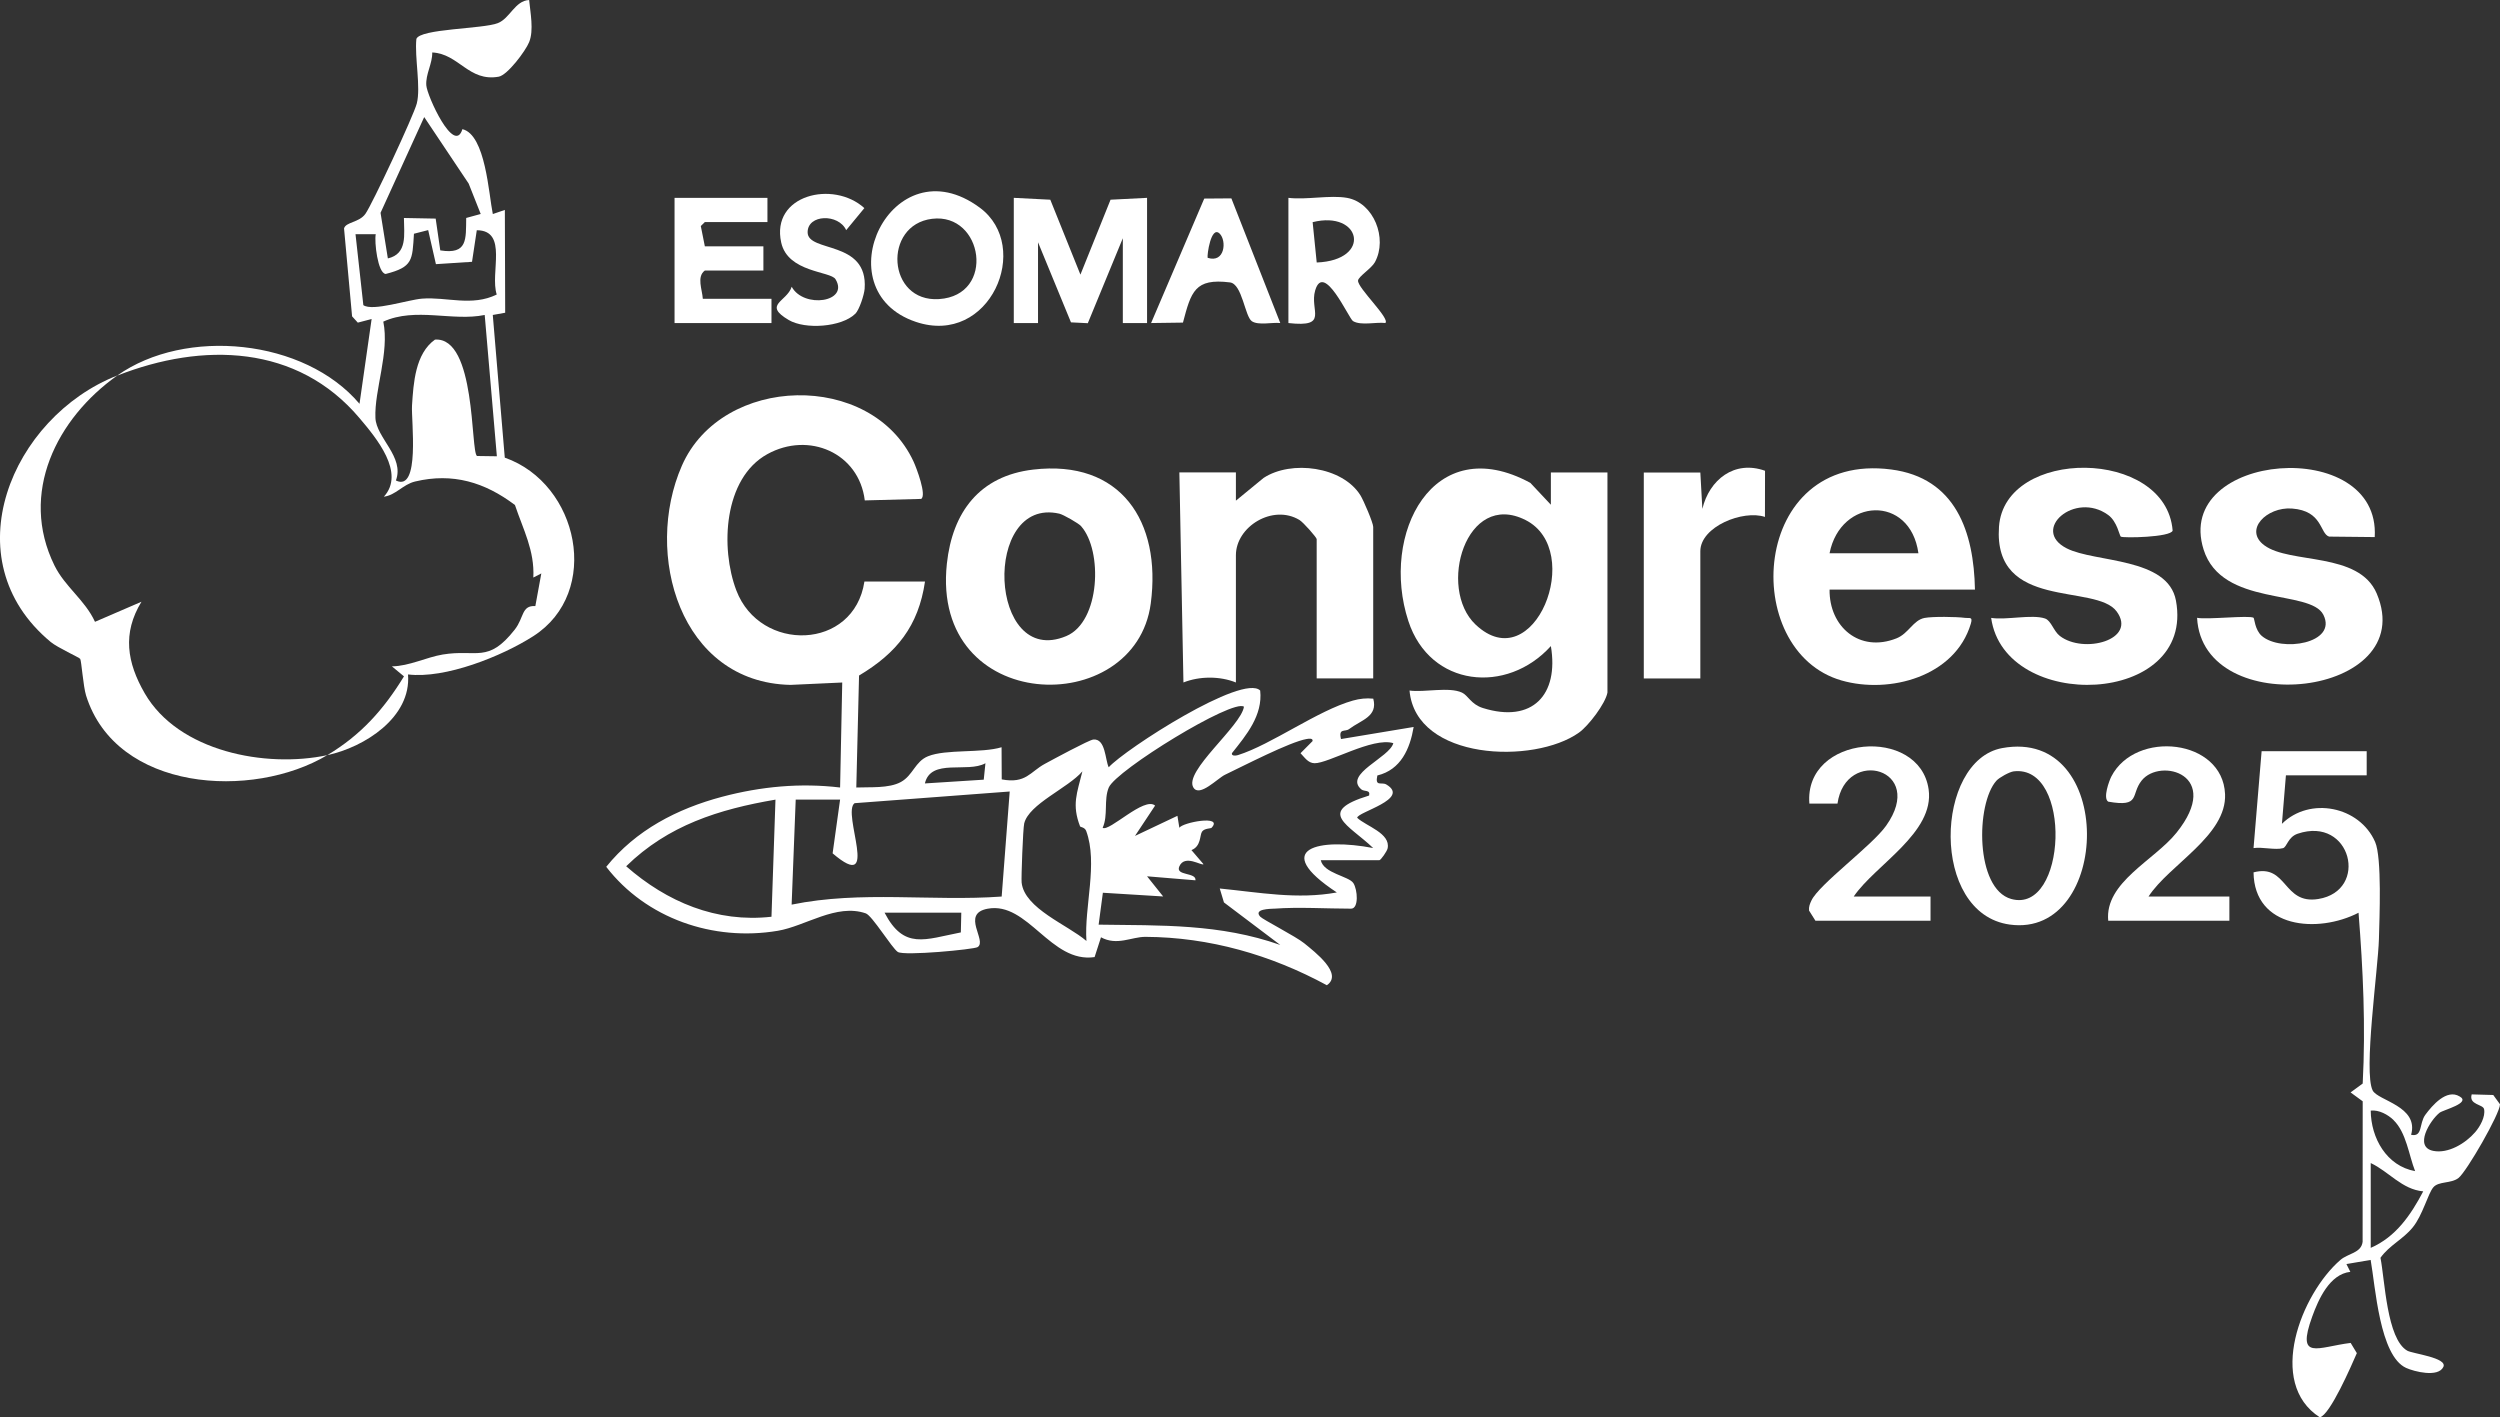 <?xml version="1.0" encoding="UTF-8"?><svg id="Layer_1" xmlns="http://www.w3.org/2000/svg" viewBox="0 0 619.04 350.95"><rect x="0" y="0" width="619.04" height="350.95" fill="#333333" stroke="none"/><defs><style>.cls-1{fill:#fff;}</style></defs><path class="cls-1" d="M315.53,224.99c-.93.07-5.22.03-3.49,1.98.63.71,8.82,4.9,10.91,6.6,2.63,2.15,9.73,7.56,5.6,10.39-13.84-7.51-29.11-11.91-44.93-11.98-3.44-.01-7.02,2.28-11,.11l-1.58,4.9c-10.87,1.61-16.51-13.82-26.47-11.98-6.76,1.24-.04,7.96-2.5,9.51-.92.58-18.2,2.22-19.76,1.2-1.47-.96-6.34-9.02-7.94-9.56-7.3-2.5-14.9,3.16-21.78,4.32-15.98,2.69-32.6-3.04-42.48-15.84,7.33-9.09,17.54-14.38,28.71-17.35,9.62-2.55,19.39-3.46,29.2-2.29l.53-26-12.82.59c-27.39-.58-36.43-32.49-26.89-54.27,9.91-22.63,46.97-23.54,57.38-1,.69,1.49,3.32,8.4,1.86,9.22l-13.95.37c-1.43-11.78-13.86-17.14-24.14-11.45-10.85,6-11.65,23.28-7.66,33.75,5.88,15.44,29.12,14.88,31.71-2.21h15c-1.61,11.03-7.04,17.74-16.33,23.27l-.68,27.73c3.3-.15,8.07.27,11.05-1.37,3.02-1.67,3.49-5.07,6.71-6.37,4.49-1.81,13.2-.72,18.21-2.23l.04,7.96c5.97,1.13,7.03-1.87,10.66-3.84,1.89-1.02,10.94-5.93,12.02-6.03,3.06-.29,2.92,5.06,3.81,6.87,4.09-4.5,33.24-23.28,37.51-19,.67,6.14-3.43,11.03-7,15.51-.16.75.96.64,1.48.48,8.3-2.6,19.78-11.07,28.49-13.51,1.69-.47,3.29-.65,5.03-.47,1.19,4.47-2.98,5.26-6,7.54-.98.74-2.67-.31-1.99,2.46l17.99-2.99c-.91,5.39-3.15,10.59-8.99,12.01-.65,2.91,1.04,1.53,2.22,2.23,6.09,3.6-7.23,6.83-7.21,8.25,2.16,2.06,8.34,3.81,7.53,7.58-.15.71-1.69,2.92-2.05,2.92h-14.5c.73,3.29,6.94,3.93,8.07,5.67,1.05,1.62,1.39,6.33-.57,6.33-6.12,0-13.01-.45-19,0ZM308.03,175c-2.69-2.09-31.66,15.71-33.48,20-1.28,3.03-.11,6.92-1.52,9.98,1.63,1.06,10.33-7.83,12.99-5.5l-4.98,7.51,10.51-4.98.48,2.98c.63-1.32,11.01-3.3,7.98-.02-.2.22-1.8.1-2.38.98s-.19,3.6-2.61,4.55l2.99,3.49c-.48.46-4.63-2.5-5.98.52-1.1,2.44,4.24,1.41,3.99,3.47l-11.99-.99,3.99,4.99-14.93-.92-1.05,7.9c15.43.22,30.06-.24,44.98,5.03l-13.95-10.53-1.04-3.45c9.8.97,19.2,2.77,28.99.98-16.72-11.02-4.23-13.55,9-11-6.04-5.79-14.32-8.94-1.01-13,.37-1.5-1.19-.91-1.92-1.52-4.45-3.78,7-7.87,7.92-11.45-5.1-1.56-16.1,5.04-19.52,4.97-1.62-.04-2.47-1.48-3.46-2.48l2.98-3c.15-.77-.92-.61-1.5-.51-4.14.72-15.61,6.66-20.17,8.84-1.85.88-6.31,5.64-7.83,3.18-2.48-3.99,11.75-15.16,12.51-20ZM229.03,193.99l14.56-.93.42-4.07c-4.44,2.49-13.52-1.31-14.99,4.99ZM267.44,204.62c-2.07-5.4-.76-8.19.58-13.62-3.57,4.15-13.23,8.07-14.41,12.89-.31,1.26-.76,13.57-.64,14.64.69,6.46,11.48,10.51,16.05,14.47-.58-8.38,2.9-19.22-.06-27.24-.35-.94-1.44-.94-1.52-1.14ZM248.03,222l1.99-26.01-38.41,2.89c-3.27,2.35,6.58,22.7-5.44,12.42l1.85-13.3h-10.99s-1.01,26-1.01,26c17.29-3.54,34.6-.75,52-2ZM191.03,227l.99-29c-14.02,2.4-26.58,6.34-36.97,16.5,10.08,8.83,22.35,14.03,35.99,12.5ZM238.03,225.99h-19c4.81,9.26,10.01,6.62,18.89,4.89l.11-4.89Z"/><path class="cls-1" d="M29.03,92.99c-14.99,10.62-24.35,29.15-15.54,47.04,2.61,5.29,7.56,8.55,10.03,13.94l11.51-4.97c-4.78,7.82-3.58,15.08.81,22.68,8.34,14.42,29.94,18.56,45.19,15.31-18.5,11.05-52.28,9.04-59.72-14.78-.71-2.28-1.14-8.56-1.45-9.06-.22-.36-5.6-2.77-7.31-4.19-24.64-20.43-9.73-55.67,16.48-65.98Z"/><path class="cls-1" d="M29.03,92.99c16.9-11.98,46.39-9.1,59.99,7l3-21-3.42.9-1.42-1.56-1.99-21.77c.43-1.61,3.74-1.43,5.29-3.61,1.71-2.41,11.96-24.36,12.72-27.31,1.04-4.03-.57-11.45-.1-15.99.87-2.56,16.5-2.47,20.16-3.92C126.29,4.55,127.48.19,131.02,0c.29,3.04,1.2,7.5.01,10.42-.91,2.25-5.38,8.18-7.54,8.57-7.43,1.33-9.86-5.68-16.46-6,.06,2.77-1.67,5.38-1.47,8.15.19,2.62,6.94,17.39,8.94,10.84,5.76,1.39,6.51,16.16,7.53,21.02l2.98-1.02.08,25.46-3.07.55,2.97,35.33c18.35,6.44,24.03,33.34,7.07,44.2-7.79,4.99-21.83,10.61-31.03,9.48.87,10.62-10.79,18.03-20,19.99,8.34-4.98,13.98-11.3,19-19.51l-2.99-2.48c4.28-.05,8.59-2.27,12.58-2.93,8.43-1.4,11.19,2.29,17.83-6.16,2.36-3.01,1.63-6.03,5.11-5.84l1.48-8.08-1.98,1.02c.34-6.7-2.52-11.89-4.55-17.96-7.45-5.63-15.41-8.05-24.73-5.82-3.02.72-4.79,3.39-7.73,3.76,5.38-5.9-1.87-14.54-6.03-19.46-15.42-18.26-38.83-18.84-59.97-10.53ZM119.03,52.98l-2.98-7.52-11.01-16.47-10.81,23.71,1.81,11.29c4.91-1.14,4-5.9,3.98-10.01l7.86.15,1.14,7.87c6.83,1.1,6.33-2.79,6.42-8.03l3.58-.98ZM106.01,56.98l-3.51.9c-.41,6.55-.23,8.23-7,9.96-1.98-.2-2.84-7.99-2.46-9.85h-5.01s1.94,17.57,1.94,17.57c2.29,1.61,11.06-1.34,14.54-1.61,6.03-.48,12.36,2.01,18.49-1.02-1.73-5.32,2.91-15.87-4.94-15.92l-1.18,7.82-8.94.58-1.91-8.41ZM120.02,77.99c-7.96,1.65-17.12-1.99-25.11,1.65,1.57,7.65-2.24,16.92-1.95,23.84.21,4.95,7.25,9.66,5.07,15.5,6.08,2.96,3.76-14.88,3.99-18.56.36-5.58.8-12.85,5.69-16.33,10.23-.7,8.77,27.72,10.4,28.82l4.92.07-3.01-34.99Z"/><path class="cls-1" d="M398.03,171.49c-.49,2.73-4.71,8.26-7.07,9.93-11.09,7.89-40.41,6.91-41.94-10.43,3.73.51,9.75-.99,12.99.51,1.52.7,2.23,2.9,5.18,3.82,12.25,3.83,18.86-3.27,16.83-15.34-10.87,12.04-29.93,10.21-35.29-6.2-7.03-21.48,6.06-47.33,30.21-34.21l5.08,5.41v-7.99h14.01v54.5ZM365.37,154.65c14.5,13.71,27.25-18.37,12.38-25.88-14.77-7.46-21.89,16.88-12.38,25.88Z"/><path class="cls-1" d="M586.03,185.99v6h-20l-.99,12c6.91-6.82,19.22-4.34,23.08,4.49,1.71,3.91,1.07,18.97.94,24.07-.19,7.21-3.86,32.88-1.55,37.46,1.29,2.55,11.51,3.89,9.52,10.99,2.93.61,1.93-2.8,3.53-4.97,1.7-2.3,5.26-6.48,8.47-4.54,2.95,1.64-4.06,3.33-4.96,4.05-2.35,1.88-6.43,8.48-1.54,9.44,3.65.72,7.92-1.81,10.36-4.63,1.2-1.38,2.58-3.83,2.21-5.7-.25-1.25-3.84-1.04-3.07-3.66l5.34.15,1.67,2.3c.01,2.31-8.29,16.72-10.29,18.26-1.84,1.42-4.9.75-6.22,2.3s-2.64,6.9-5.09,9.91-5.75,4.4-8,7.54c1.09,5.45,1.55,20.09,6.63,23,1.31.75,10.05,1.73,8.94,4.03-1.28,2.67-7.22,1.15-9.22.24-6.57-2.99-7.6-20.14-8.78-26.74l-6,1.02.97,1.93c-5.13.57-7.88,6.78-9.44,11.08-4.01,11.08,1.36,7.52,9.52,6.52l1.53,2.53c-1.27,2.91-6.63,15.34-9.17,15.89-13.25-8.52-4.61-30.56,5.09-38.96,1.93-1.67,5.15-1.68,5.51-4.49l.02-34.8-3-2.2,3-2.2c.75-14.23.09-28.1-1.03-42.29-10.11,5.2-25.83,3.89-26-10,8.41-2.2,7.23,8.02,16.02,6.6,12.67-2.04,8.19-20.64-5.09-16.17-2.43.82-2.66,3.32-3.64,3.58-1.94.52-5.1-.35-7.29-.02l2-23.99h26ZM592.68,277.34c-1.38-1.34-3.63-2.57-5.65-2.34.05,6.8,3.93,13.72,10.99,14.99-1.56-3.96-2.16-9.54-5.35-12.64ZM587.03,287.99v21c6.23-2.71,9.92-8.14,13-13.99-5.28-.47-8.5-4.9-13-7.01Z"/><path class="cls-1" d="M255.81,116.28c21.71-2.56,31.82,12.83,29.14,33.13-3.82,28.9-54.5,27.59-50.49-9.83,1.37-12.79,8.11-21.74,21.36-23.3ZM267.72,130.3c-.64-.72-4.44-2.89-5.42-3.11-19.16-4.34-17.59,38.4,1.71,30.32,8.46-3.54,9.06-21.16,3.7-27.2Z"/><path class="cls-1" d="M340.03,167.99h-14v-34.5c0-.39-3.29-4.15-4.27-4.74-6.58-3.97-15.73,1.62-15.73,8.74v31.5c-3.99-1.61-9.03-1.58-12.99,0l-1.01-52.01h14v6.99s6.86-5.63,6.86-5.63c6.85-4.49,19.52-2.83,23.97,4.3.78,1.25,3.17,6.83,3.17,7.83v37.5Z"/><path class="cls-1" d="M558.03,152.99c.2.14.32,2.99,2.02,4.47,4.78,4.13,18.81,1.86,15.26-5.22-3.22-6.43-25.16-1.87-29.66-16.15-7.63-24.21,43.87-28.37,42.37-3.1l-11.3-.12c-2.33-.74-1.53-6.39-9.21-6.95-6.23-.45-12.02,5.3-6.8,9.13,6.38,4.69,23.4,1.5,27.81,11.93,10.83,25.65-43.12,31.75-44.49,6,2.39.51,12.99-.69,14,0Z"/><path class="cls-1" d="M525.15,132.89c-.35-.24-.88-3.74-3.14-5.38-8.23-5.98-19.28,3.68-10.26,8.27,7.03,3.58,25.06,2.16,27.05,12.94,4.83,26.2-42.46,27.84-45.76,4.28,3.67.6,10.15-.95,13.34.15,1.52.52,2.11,3.12,3.67,4.32,5.88,4.54,19.22.97,14.07-6.06s-30.59-.09-29.14-20.97c1.37-19.74,41.36-19.54,43,.94-.44,1.68-12.28,1.88-12.82,1.5Z"/><path class="cls-1" d="M421.03,116.99l.5,9.01c1.73-7.22,7.93-12.14,15.52-9.43l-.02,11.43c-5.39-1.82-16,2.39-16,8.5v31.5h-14v-51h14Z"/><path class="cls-1" d="M495.76,185.24c28.31-5.21,27.07,47.14,1.9,43.7-19.85-2.71-18.58-40.63-1.9-43.7ZM494.35,193.31c-5.13,5.7-5.29,26.79,3.66,29.29,13.79,3.84,15.23-33.37.61-31.6-1.04.13-3.56,1.52-4.27,2.31Z"/><polygon class="cls-1" points="251.03 48.99 260.07 49.45 267.53 68 274.99 49.45 284.03 48.99 284.03 79.99 278.03 79.99 278.03 58.99 269.36 80.03 265.19 79.82 257.03 59.99 257.03 79.99 251.03 79.99 251.03 48.99"/><path class="cls-1" d="M459.03,221.99h19v6h-28.5l-1.58-2.52c-.1-.91.2-1.67.58-2.47,1.87-4.02,14.97-13.56,18.49-18.52,10.1-14.18-10.03-19.56-12.03-5.49h-6.96c-1.37-17.06,27.29-19.31,29.53-3.52,1.52,10.73-13.23,18.69-18.54,26.51Z"/><path class="cls-1" d="M532.03,221.99h20v6h-30c-.92-9.51,11.42-14.94,16.92-21.81,11.54-14.4-4.04-18.65-8.63-12.92-2.81,3.5-.15,6.68-8.3,5.24-1.34-.89.24-5.16.79-6.24,5.99-11.58,27.56-9.34,28.15,4.37.45,10.28-13.87,17.51-18.94,25.35Z"/><path class="cls-1" d="M190.03,48.99v6h-15.5l-1,.98,1,5.02h14.5v6h-14.5c-2.08,1.52-.64,4.72-.5,7h17v6h-24v-31h23Z"/><path class="cls-1" d="M211.75,77.72c-3.38,3.29-12.36,3.93-16.45,1.52-6.5-3.83-.48-4.49.74-8.23,2.97,5.46,14.32,3.81,10.84-1.88-1.21-1.99-11.8-1.64-13.44-9.07-2.62-11.83,12.92-15.51,20.59-8.53l-4.5,5.46c-1.88-4.12-9.56-3.97-9.55.53.01,5.1,14.99,1.84,14.12,13.97-.11,1.51-1.33,5.26-2.34,6.24Z"/><path class="cls-1" d="M486.55,152.99c-2.15-.28-7.98-.36-9.99.02-2.83.54-3.94,3.85-6.95,5.05-9.16,3.64-16.7-2.85-16.58-12.07h36c-.27-14.22-4.71-27.66-20.76-29.74-34.92-4.53-37.75,44.95-12.26,52.25,11.88,3.4,28.09-.95,31.99-14.04.56-1.87-.31-1.32-1.46-1.47ZM475.03,136.99h-22c2.7-13.75,19.97-14.6,22,0Z"/><path class="cls-1" d="M242.62,51.43c-21.83-16.16-39.12,20.47-15.81,28.28,18.29,6.13,28.9-18.6,15.81-28.28ZM232.51,74.06c-12.87.83-13.95-18.38-1.72-19.88,12.68-1.56,15.85,18.97,1.72,19.88Z"/><path class="cls-1" d="M336.27,69.48c.08-1.01,3.34-3.01,4.18-4.56,3.2-5.89-.28-14.75-6.92-15.93-4.19-.74-10.07.54-14.5,0v31c10.19,1.15,5.17-3.13,6.63-8.08,2.13-7.23,8.32,6.96,9.36,7.59,1.94,1.19,5.71.2,8.01.48,1.27-1.09-6.9-8.68-6.76-10.51ZM326.04,65l-1.01-9.99c12.01-3,14.83,9.43,1.01,9.99Z"/><path class="cls-1" d="M304.91,49.12l-6.72.05-13.16,30.82,7.89-.11c2.02-7.63,2.91-11.05,11.65-9.95,3.03.38,3.68,8.44,5.41,9.61,1.62,1.09,5.04.23,7.04.45l-12.11-30.87ZM299.03,63.84c-.19-.59.83-8.1,2.98-5.99,1.76,1.73,1.32,7.38-2.98,5.99Z"/></svg>